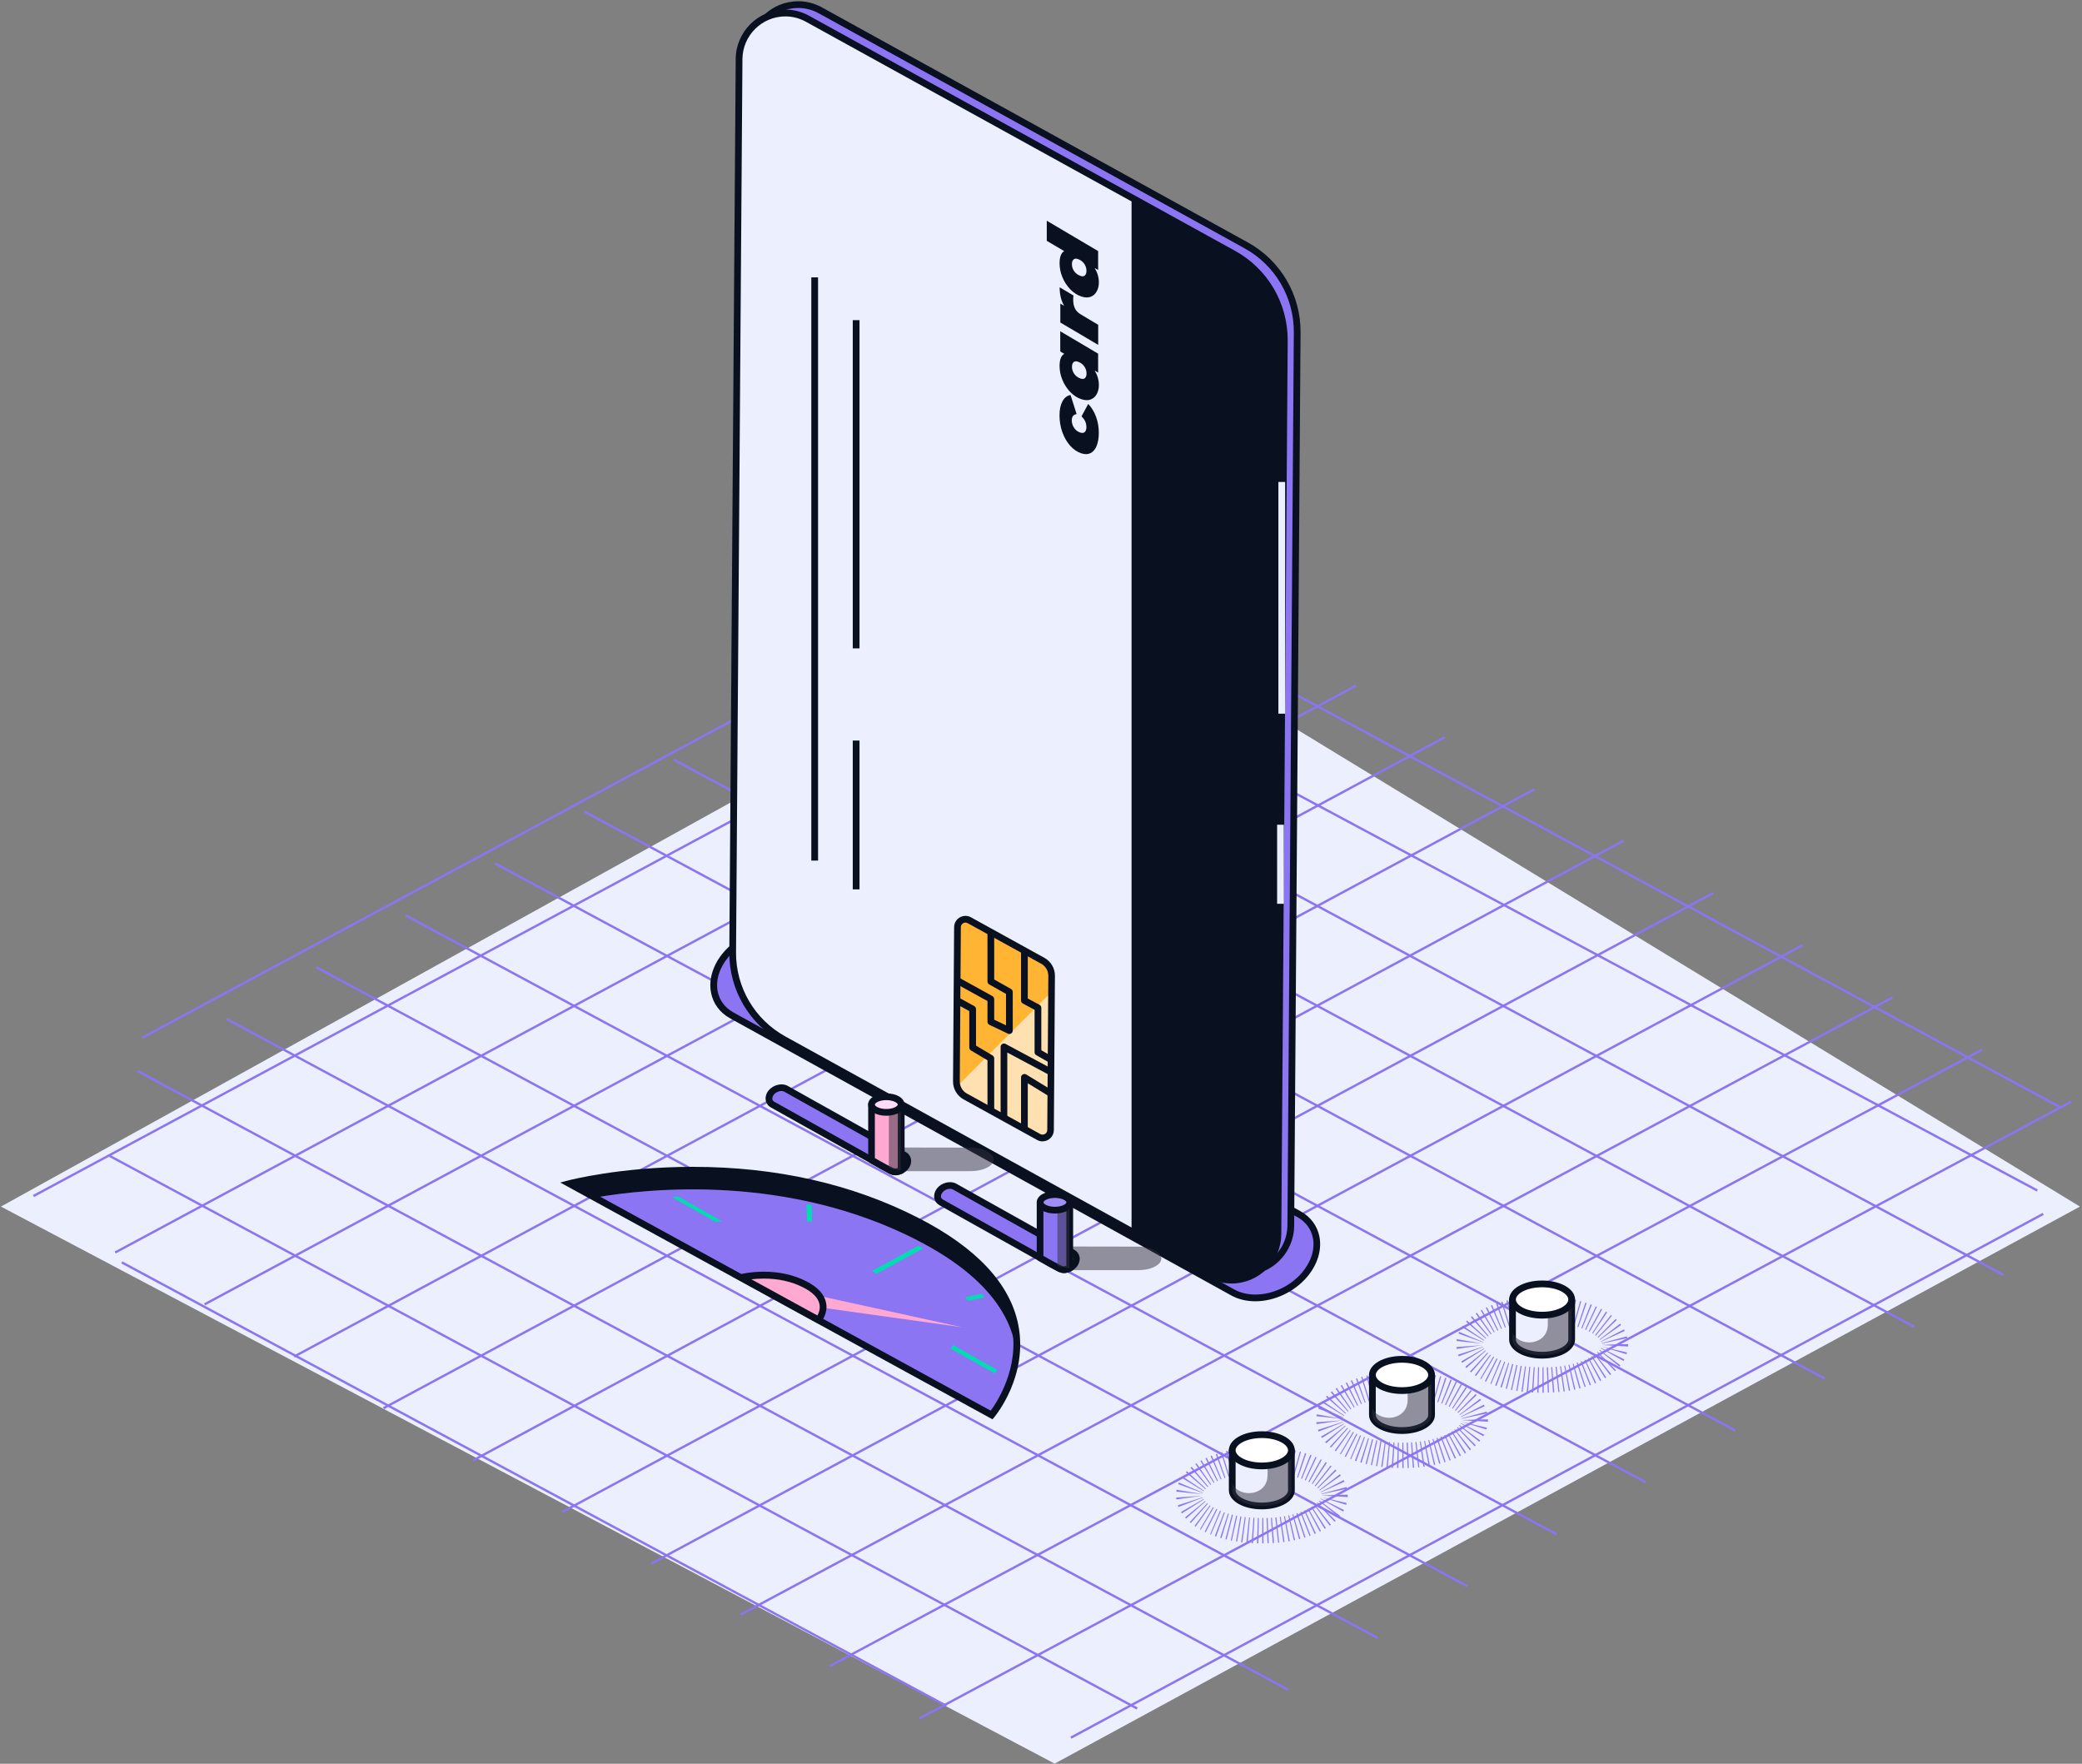 <svg width="569" height="482" viewBox="0 0 569 482" fill="none" xmlns="http://www.w3.org/2000/svg">
<rect x="0" y="0" width="569" height="482" fill="#808080" stroke="none"/>
<path d="M288.226 481.952L0.26 329.728L297.922 164.899L568.435 329.728L288.226 481.952Z" fill="#ECEFFE"/>
<path d="M345.926 172.955L31.327 341.996L31.627 342.555L346.227 173.515L345.926 172.955Z" fill="#8B75F3"/>
<path d="M370.357 187.131L55.757 356.171L56.058 356.731L370.657 187.69L370.357 187.131Z" fill="#8B75F3"/>
<path d="M244.946 172.447L38.777 283.272L39.078 283.832L245.246 173.007L244.946 172.447Z" fill="#8B75F3"/>
<path d="M323.586 157.527L8.986 326.568L9.287 327.127L323.887 158.087L323.586 157.527Z" fill="#8B75F3"/>
<path d="M394.734 201.168L80.252 370.428L80.553 370.987L395.035 201.727L394.734 201.168Z" fill="#8B75F3"/>
<path d="M419.193 215.398L104.653 384.548L104.954 385.108L419.494 215.957L419.193 215.398Z" fill="#8B75F3"/>
<path d="M443.565 229.44L129.142 398.81L129.443 399.37L443.866 230L443.565 229.44Z" fill="#8B75F3"/>
<path d="M468.053 243.759L153.512 412.91L153.813 413.469L468.354 244.319L468.053 243.759Z" fill="#8B75F3"/>
<path d="M492.533 257.992L177.903 426.978L178.204 427.537L492.833 258.552L492.533 257.992Z" fill="#8B75F3"/>
<path d="M517.055 272.307L202.249 440.963L202.549 441.524L517.355 272.868L517.055 272.307Z" fill="#8B75F3"/>
<path d="M541.547 286.58L226.624 455.016L226.923 455.577L541.847 287.14L541.547 286.58Z" fill="#8B75F3"/>
<path d="M565.928 300.749L251.093 469.35L251.393 469.911L566.228 301.309L565.928 300.749Z" fill="#8B75F3"/>
<path d="M558.258 331.442L292.521 474.587L292.822 475.146L558.559 332.001L558.258 331.442Z" fill="#8B75F3"/>
<path d="M257.565 164.808L257.265 165.368L556.638 325.622L556.937 325.062L257.565 164.808Z" fill="#8B75F3"/>
<path d="M233.154 178.99L232.854 179.55L547.394 348.7L547.695 348.14L233.154 178.99Z" fill="#8B75F3"/>
<path d="M562.861 302.838L279.611 149.936L279.908 149.386L563.158 302.279L562.861 302.838Z" fill="#8B75F3"/>
<path d="M208.729 193.16L208.428 193.72L522.968 362.87L523.269 362.311L208.729 193.16Z" fill="#8B75F3"/>
<path d="M498.53 377.023L183.982 207.888L184.279 207.329L498.826 376.464L498.53 377.023Z" fill="#8B75F3"/>
<path d="M159.86 221.507L159.559 222.067L474.1 391.217L474.401 390.658L159.86 221.507Z" fill="#8B75F3"/>
<path d="M135.426 235.673L135.125 236.233L449.666 405.383L449.967 404.824L135.426 235.673Z" fill="#8B75F3"/>
<path d="M110.996 249.851L110.695 250.411L425.236 419.561L425.537 419.001L110.996 249.851Z" fill="#8B75F3"/>
<path d="M86.57 264.021L86.269 264.581L400.81 433.731L401.111 433.172L86.57 264.021Z" fill="#8B75F3"/>
<path d="M62.132 278.199L61.831 278.759L376.371 447.909L376.672 447.349L62.132 278.199Z" fill="#8B75F3"/>
<path d="M37.698 292.365L37.397 292.925L351.938 462.075L352.239 461.515L37.698 292.365Z" fill="#8B75F3"/>
<path d="M30.154 315.624L29.854 316.183L310.629 467.176L310.93 466.616L30.154 315.624Z" fill="#8B75F3"/>
<path d="M33.438 344.696L33.137 345.256L258.486 466.442L258.786 465.882L33.438 344.696Z" fill="#8B75F3"/>
<g clip-path="url(#clip0_119_1050)">
<path d="M155.592 323.453L271.014 386.698C271.014 386.698 296.061 356.917 250.589 333.637C205.117 310.358 155.592 323.453 155.592 323.453V323.453Z" fill="#8B75F3"/>
<path d="M271.234 387.858L153.124 323.158L155.353 322.569C155.5 322.532 169.571 318.867 189.277 318.867C212.152 318.867 232.908 323.563 250.994 332.827C266.814 340.931 276.005 350.729 278.27 361.945C281.088 375.942 272.1 386.845 271.713 387.305L271.234 387.876V387.858ZM158.152 323.802L270.756 385.501C272.524 383.088 278.767 373.621 276.465 362.258C274.31 351.631 265.47 342.275 250.165 334.448C232.337 325.331 211.857 320.69 189.277 320.69C174.47 320.69 162.885 322.789 158.152 323.784V323.802Z" fill="#091120"/>
<path d="M250.589 338.886C270.406 349.034 276.834 360.398 277.773 370.012C278.786 359.514 274.145 345.701 250.589 333.637C205.117 310.358 155.592 323.453 155.592 323.453L162.554 327.265C177.748 324.631 215.375 320.856 250.589 338.868V338.886Z" fill="#091120"/>
<path d="M216.056 352.423L263.002 362.718L215.393 356.051L216.056 352.423Z" fill="#FFA8D2"/>
<path d="M202.575 349.126L223.699 360.711C223.699 360.711 228.285 355.259 219.961 351.005C211.636 346.75 202.575 349.145 202.575 349.145V349.126Z" fill="#FFA8D2"/>
<path d="M223.921 361.871L200.107 348.813L202.335 348.224C202.446 348.187 205.024 347.524 208.745 347.524C213.054 347.524 216.977 348.408 220.384 350.158C223.497 351.742 225.302 353.712 225.762 356.014C226.352 358.924 224.473 361.19 224.399 361.282L223.921 361.853V361.871ZM205.319 349.587L223.405 359.495C223.773 358.814 224.234 357.672 223.957 356.383C223.607 354.67 222.116 353.141 219.537 351.834C216.388 350.213 212.741 349.403 208.726 349.403C207.419 349.403 206.258 349.495 205.301 349.605L205.319 349.587Z" fill="#091120"/>
<path d="M195.668 333.95L183.605 327.173L185.244 326.952L197.326 333.729L195.668 333.95Z" fill="#00DDB0"/>
<path d="M271.824 375.316L259.76 368.538L260.479 367.58L272.542 374.358L271.824 375.316Z" fill="#00DDB0"/>
<path d="M238.249 347.358L250.92 340.452L252.265 341.17L239.593 348.076L238.249 347.358Z" fill="#00DDB0"/>
<path d="M220.55 333.711L220.421 329.125L221.821 329.291L221.931 333.895L220.55 333.711Z" fill="#00DDB0"/>
<path d="M269.08 354.523L264.568 355.462L263.757 354.486L268.251 353.546L269.08 354.523Z" fill="#00DDB0"/>
<path d="M343.08 354.688C340.87 354.688 338.734 354.209 336.892 353.197L199.941 277.446C194.084 274.205 193.403 266.801 198.412 260.889C203.422 254.977 212.225 252.822 218.063 256.045L355.015 331.796C360.872 335.037 361.553 342.441 356.543 348.353C353.118 352.405 347.906 354.688 343.08 354.688Z" fill="#8B75F3"/>
<path d="M343.08 355.609C340.649 355.609 338.347 355.057 336.45 353.988L199.48 278.256C196.699 276.709 194.857 274.205 194.305 271.184C193.642 267.593 194.876 263.615 197.694 260.299C201.175 256.192 206.608 253.632 211.857 253.632C214.288 253.632 216.59 254.185 218.487 255.253L355.438 331.004C358.219 332.551 360.061 335.055 360.613 338.057C361.277 341.649 360.043 345.627 357.225 348.942C353.744 353.049 348.311 355.609 343.062 355.609H343.08ZM211.875 255.474C207.142 255.474 202.261 257.776 199.112 261.478C196.662 264.37 195.557 267.795 196.128 270.853C196.589 273.321 198.099 275.365 200.383 276.636L337.334 352.386C338.973 353.289 340.962 353.767 343.08 353.767C347.813 353.767 352.694 351.465 355.843 347.763C358.293 344.872 359.398 341.446 358.827 338.389C358.367 335.921 356.856 333.877 354.573 332.606L217.621 256.855C215.982 255.953 213.993 255.474 211.875 255.474V255.474Z" fill="#091120"/>
<path d="M352.768 334.963L354.518 90.841C354.591 80.951 349.25 71.816 340.594 67.046L224.252 2.843C215.872 -1.779 205.577 4.243 205.521 13.82L203.772 257.942C203.698 267.832 209.039 276.967 217.695 281.737L334.038 345.94C342.417 350.563 352.713 344.54 352.768 334.963V334.963Z" fill="#8B75F3"/>
<path d="M340.134 348.445C337.85 348.445 335.658 347.874 333.596 346.75L217.253 282.548C208.284 277.593 202.777 268.164 202.851 257.942L204.582 13.82C204.637 6.398 210.715 0.339 218.156 0.339C220.439 0.339 222.631 0.91 224.694 2.052L341.036 66.254C350.005 71.19 355.512 80.62 355.438 90.86L353.689 334.982C353.634 342.404 347.556 348.463 340.115 348.463L340.134 348.445ZM218.156 2.18C211.728 2.18 206.479 7.411 206.424 13.82L204.674 257.942C204.6 267.501 209.757 276.304 218.137 280.927L334.48 345.13C336.248 346.106 338.145 346.603 340.115 346.603C346.543 346.603 351.792 341.373 351.847 334.963L353.597 90.841C353.67 81.283 348.514 72.479 340.134 67.857L223.791 3.654C222.023 2.678 220.126 2.18 218.156 2.18V2.18Z" fill="#091120"/>
<path d="M349.25 337.266L351 93.144C351.074 83.254 345.733 74.119 337.076 69.349L220.716 5.146C212.336 0.523 202.041 6.545 201.985 16.122L200.236 260.244C200.162 270.134 205.503 279.269 214.159 284.039L330.501 348.242C338.881 352.865 349.177 346.843 349.232 337.266H349.25Z" fill="#ECEFFE"/>
<path d="M337.058 69.349L309.248 54.007V336.51L330.502 348.242C338.882 352.865 349.177 346.843 349.232 337.266L350.982 93.144C351.055 83.254 345.714 74.119 337.058 69.349V69.349Z" fill="#091120"/>
<path d="M287.11 308.811L287.405 266.653C287.405 264.941 286.484 263.375 284.992 262.546L264.899 251.459C263.444 250.667 261.676 251.699 261.657 253.356L261.363 295.513C261.363 297.226 262.265 298.792 263.775 299.62L283.869 310.708C285.324 311.5 287.092 310.468 287.11 308.811V308.811Z" fill="#FFB434"/>
<path d="M261.565 296.858C261.915 298.018 262.688 299.013 263.775 299.62L283.868 310.708C285.323 311.5 287.091 310.468 287.11 308.811L287.386 271.055L261.583 296.858H261.565Z" fill="#FFE1B1"/>
<path d="M336.598 350.747C334.314 350.747 332.104 350.176 330.059 349.034L213.717 284.831C204.748 279.896 199.241 270.466 199.315 260.226L201.064 16.104C201.12 8.682 207.197 2.622 214.638 2.622C216.922 2.622 219.113 3.193 221.176 4.335L337.518 68.538C346.488 73.474 351.994 82.904 351.921 93.144L350.171 337.266C350.116 344.706 344.038 350.747 336.598 350.747V350.747ZM214.638 4.483C208.21 4.483 202.961 9.713 202.906 16.122L201.156 260.244C201.083 269.803 206.24 278.606 214.62 283.229L330.962 347.432C332.73 348.408 334.645 348.905 336.616 348.905C343.044 348.905 348.293 343.675 348.348 337.266L350.097 93.144C350.171 83.585 345.014 74.782 336.634 70.159L220.274 5.956C218.506 4.98 216.609 4.483 214.638 4.483Z" fill="#091120"/>
<path d="M351.221 131.71H349.379V195.028H351.221V131.71Z" fill="#ECEFFE"/>
<path d="M350.871 225.38H349.029V246.984H350.871V225.38Z" fill="#ECEFFE"/>
<path d="M284.918 311.905C284.403 311.905 283.887 311.776 283.427 311.518L263.333 300.431C261.547 299.436 260.442 297.558 260.46 295.513L260.755 253.356C260.755 251.662 262.155 250.28 263.849 250.28C264.365 250.28 264.88 250.409 265.341 250.667L285.434 261.754C287.221 262.749 288.326 264.628 288.307 266.672L288.013 308.829C288.013 310.524 286.613 311.905 284.9 311.905H284.918ZM263.849 252.122C263.241 252.122 262.597 252.601 262.597 253.375L262.302 295.532C262.302 296.895 263.039 298.166 264.236 298.829L284.329 309.916C285.066 310.321 286.189 309.861 286.208 308.829L286.502 266.672C286.502 265.309 285.766 264.038 284.568 263.375L264.475 252.288C264.273 252.177 264.07 252.122 263.867 252.122H263.849Z" fill="#091120"/>
<path d="M286.778 290.393L283.205 288.349C282.911 288.183 282.745 287.889 282.745 287.557V275.954L279.522 274.223C279.227 274.057 279.043 273.744 279.043 273.413V259.415H280.885V272.86L284.108 274.591C284.402 274.757 284.587 275.07 284.587 275.402V287.005L287.699 288.791L286.778 290.393Z" fill="#091120"/>
<path d="M275.857 282.566C275.728 282.566 275.581 282.529 275.47 282.474L270.405 280.061C270.092 279.914 269.871 279.582 269.871 279.232V273.56L261.123 268.735L262.007 267.114L271.234 272.215C271.529 272.381 271.713 272.694 271.713 273.026V278.662L274.936 280.19V271.608L270.332 269.011C270.037 268.845 269.871 268.532 269.871 268.201V254.203H271.713V267.666L276.317 270.263C276.612 270.429 276.778 270.742 276.778 271.074V281.645C276.778 281.958 276.612 282.253 276.354 282.419C276.207 282.511 276.041 282.566 275.857 282.566V282.566Z" fill="#091120"/>
<path d="M280.885 308.424H279.043V294.427C279.043 294.095 279.227 293.782 279.522 293.616C279.816 293.451 280.166 293.469 280.443 293.616L287.846 298.147L286.889 299.713L280.885 296.029V308.387V308.424Z" fill="#091120"/>
<path d="M271.713 303.212H269.871V289.749L265.359 287.06C265.083 286.894 264.899 286.599 264.899 286.268V276.304L261.123 274.223L262.007 272.602L266.261 274.941C266.556 275.107 266.74 275.42 266.74 275.752V285.734L271.253 288.423C271.529 288.588 271.713 288.883 271.713 289.215V303.212Z" fill="#091120"/>
<path d="M275.305 305.183H273.463V286.084C273.463 285.752 273.629 285.458 273.905 285.292C274.181 285.126 274.531 285.108 274.807 285.273L287.626 292.143L286.76 293.764L275.286 287.631V305.201L275.305 305.183Z" fill="#091120"/>
<path d="M223.57 75.795H221.729V235.178H223.57V75.795Z" fill="#091120"/>
<path d="M234.897 202.377H233.055V243.042H234.897V202.377Z" fill="#091120"/>
<path d="M234.897 87.49H233.055V177.182H234.897V87.49Z" fill="#091120"/>
<path d="M299.707 121.856C299.302 122.814 298.749 123.477 298.031 123.827C297.313 124.177 296.466 124.195 295.508 123.882C294.384 123.495 293.371 122.814 292.469 121.801C291.567 120.788 290.848 119.554 290.333 118.099C289.817 116.644 289.559 115.116 289.559 113.513C289.559 111.911 289.835 110.659 290.369 109.664C290.904 108.669 291.659 108.099 292.58 107.951L294.237 113.163C293.353 113.292 292.911 113.863 292.911 114.895C292.911 115.631 293.132 116.313 293.556 116.939C293.979 117.565 294.55 117.989 295.232 118.21C295.729 118.375 296.152 118.339 296.447 118.081C296.742 117.823 296.908 117.362 296.908 116.699C296.908 116.147 296.797 115.631 296.595 115.171C296.392 114.71 296.042 114.25 295.582 113.771L297.405 110.382C298.326 111.358 299.044 112.519 299.541 113.882C300.039 115.244 300.296 116.699 300.296 118.246C300.296 119.683 300.094 120.88 299.707 121.838V121.856Z" fill="#091120"/>
<path d="M289.762 90.528L300.112 96.643V101.818L299.173 101.266C299.928 102.518 300.315 103.844 300.315 105.244C300.315 106.146 300.131 106.957 299.744 107.675C299.357 108.393 298.805 108.891 298.086 109.167C297.368 109.443 296.503 109.425 295.526 109.093C294.421 108.725 293.408 108.062 292.488 107.122C291.585 106.183 290.867 105.078 290.351 103.826C289.835 102.573 289.578 101.303 289.578 100.05C289.578 98.264 290.001 97.159 290.867 96.698L289.762 96.035V90.547V90.528ZM296.503 103.328C296.797 103.089 296.945 102.647 296.945 102.039C296.945 101.321 296.724 100.676 296.3 100.087C295.876 99.498 295.305 99.093 294.587 98.835C294.09 98.669 293.703 98.706 293.408 98.964C293.114 99.221 292.966 99.645 292.966 100.253C292.966 100.971 293.187 101.616 293.611 102.205C294.035 102.794 294.606 103.2 295.342 103.457C295.84 103.623 296.226 103.586 296.521 103.328H296.503Z" fill="#091120"/>
<path d="M289.578 78.502L293.372 80.749C293.316 81.136 293.298 81.522 293.298 81.909C293.298 82.848 293.464 83.64 293.777 84.285C294.09 84.93 294.624 85.482 295.342 85.906L300.131 88.76V94.249L289.78 88.134V82.959L290.848 83.585C290.02 82.222 289.596 80.528 289.596 78.502H289.578Z" fill="#091120"/>
<path d="M286.06 60.306L300.112 68.612V73.787L299.173 73.234C299.928 74.487 300.315 75.813 300.315 77.176C300.315 78.078 300.131 78.889 299.744 79.607C299.357 80.325 298.805 80.823 298.087 81.099C297.368 81.375 296.503 81.357 295.527 81.025C294.422 80.657 293.409 79.994 292.488 79.054C291.585 78.115 290.867 77.01 290.351 75.758C289.836 74.505 289.578 73.234 289.578 71.982C289.578 70.214 290.001 69.091 290.849 68.63L286.078 65.812V60.324L286.06 60.306ZM296.484 75.279C296.779 75.021 296.926 74.597 296.926 73.99C296.926 73.271 296.705 72.627 296.282 72.037C295.858 71.448 295.287 71.025 294.569 70.785C294.072 70.619 293.685 70.656 293.39 70.914C293.095 71.153 292.948 71.595 292.948 72.203C292.948 72.921 293.169 73.566 293.593 74.155C294.016 74.745 294.587 75.15 295.324 75.408C295.821 75.573 296.208 75.537 296.503 75.279H296.484Z" fill="#091120"/>
<g style="mix-blend-mode:multiply" opacity="0.5">
<path d="M265.138 313.618L243.885 313.581V320.045H265.138C267.422 320.045 269.19 319.511 270.332 318.756C273.445 316.675 270.24 313.618 265.138 313.618Z" fill="#32303C"/>
</g>
<path d="M244.677 320.229C244.235 320.229 243.793 320.137 243.424 319.916L211.12 301.831C209.942 301.186 209.794 299.676 210.807 298.497C211.82 297.3 213.588 296.876 214.767 297.521L247.071 315.607C248.25 316.251 248.397 317.762 247.384 318.94C246.684 319.751 245.634 320.229 244.658 320.229H244.677Z" fill="#8B75F3"/>
<path d="M244.676 321.15C244.069 321.15 243.479 321.003 242.982 320.727L210.678 302.641C209.923 302.217 209.426 301.536 209.278 300.707C209.113 299.768 209.407 298.736 210.126 297.908C211.378 296.434 213.735 295.882 215.246 296.729L247.55 314.815C248.305 315.238 248.802 315.92 248.968 316.749C249.133 317.688 248.839 318.719 248.121 319.548C247.292 320.543 245.966 321.15 244.695 321.15H244.676ZM213.533 298.147C212.796 298.147 212.004 298.515 211.525 299.105C211.175 299.528 211.01 299.989 211.083 300.394C211.139 300.67 211.304 300.891 211.581 301.057L243.885 319.143C244.64 319.566 246.003 319.198 246.702 318.369C247.052 317.946 247.218 317.485 247.144 317.08C247.089 316.804 246.923 316.564 246.647 316.417L214.343 298.331C214.122 298.202 213.846 298.147 213.551 298.147H213.533Z" fill="#091120"/>
<path d="M246.279 319.824V301.831H238.175V317.006C238.175 317.006 242.927 319.787 244.161 320.174C245.027 320.432 246.279 319.824 246.279 319.824Z" fill="#FFA8D2"/>
<path d="M244.658 321.169C244.382 321.169 244.124 321.132 243.903 321.058C242.614 320.653 238.231 318.093 237.733 317.817C237.457 317.651 237.273 317.356 237.273 317.025V301.849C237.273 301.333 237.678 300.928 238.194 300.928H246.297C246.813 300.928 247.218 301.333 247.218 301.849V319.843C247.218 320.193 247.016 320.506 246.703 320.671C246.592 320.727 245.634 321.187 244.677 321.187L244.658 321.169ZM239.115 316.491C240.956 317.559 243.701 319.069 244.437 319.309C244.548 319.345 245.027 319.309 245.358 319.217V302.788H239.096V316.509L239.115 316.491Z" fill="#091120"/>
<g style="mix-blend-mode:multiply" opacity="0.5">
<path d="M246.169 319.824V302.623H242.909V318.94C242.909 319.474 246.169 319.824 246.169 319.824Z" fill="#32303C"/>
</g>
<path d="M246.279 301.849C246.279 303.028 244.474 303.985 242.227 303.985C239.98 303.985 238.175 303.028 238.175 301.849C238.175 300.67 239.98 299.713 242.227 299.713C244.474 299.713 246.279 300.67 246.279 301.849Z" fill="#FFDBFA"/>
<path d="M242.227 304.906C239.391 304.906 237.254 303.599 237.254 301.849C237.254 300.099 239.391 298.792 242.227 298.792C245.063 298.792 247.2 300.099 247.2 301.849C247.2 303.599 245.063 304.906 242.227 304.906ZM242.227 300.633C240.293 300.633 239.096 301.425 239.096 301.849C239.096 302.273 240.275 303.065 242.227 303.065C244.179 303.065 245.358 302.273 245.358 301.849C245.358 301.425 244.179 300.633 242.227 300.633Z" fill="#091120"/>
<g style="mix-blend-mode:multiply" opacity="0.5">
<path d="M310.961 340.673L289.707 340.636V347.1H310.961C313.244 347.1 315.031 346.585 316.154 345.811C319.267 343.73 316.062 340.673 310.961 340.673V340.673Z" fill="#32303C"/>
</g>
<path d="M290.757 346.953C290.315 346.953 289.873 346.861 289.504 346.658L257.2 328.573C256.022 327.928 255.874 326.418 256.887 325.239C257.9 324.042 259.668 323.618 260.847 324.263L293.151 342.349C294.33 342.993 294.477 344.504 293.464 345.682C292.764 346.493 291.714 346.953 290.738 346.953H290.757Z" fill="#8B75F3"/>
<path d="M290.757 347.874C290.149 347.874 289.56 347.727 289.063 347.45L256.759 329.364C256.003 328.941 255.506 328.259 255.34 327.431C255.175 326.491 255.488 325.46 256.188 324.631C257.422 323.158 259.779 322.605 261.308 323.453L293.612 341.538C294.367 341.962 294.864 342.643 295.03 343.472C295.196 344.411 294.901 345.443 294.183 346.272C293.335 347.266 292.028 347.874 290.757 347.874V347.874ZM259.613 324.871C258.877 324.871 258.085 325.239 257.606 325.828C257.256 326.252 257.09 326.712 257.164 327.118C257.219 327.394 257.385 327.615 257.661 327.781L289.965 345.866C290.72 346.272 292.083 345.922 292.783 345.093C293.133 344.669 293.299 344.209 293.225 343.804C293.17 343.527 293.004 343.306 292.728 343.141L260.424 325.055C260.203 324.926 259.926 324.871 259.632 324.871H259.613Z" fill="#091120"/>
<path d="M292.359 346.548V328.554H284.255V343.73C284.255 343.73 289.007 346.511 290.241 346.898C291.107 347.174 292.359 346.548 292.359 346.548Z" fill="#8B75F3"/>
<path d="M290.738 347.892C290.462 347.892 290.204 347.855 289.965 347.782C288.676 347.395 284.292 344.835 283.795 344.54C283.519 344.375 283.334 344.08 283.334 343.748V328.573C283.334 328.057 283.74 327.652 284.255 327.652H292.359C292.875 327.652 293.28 328.057 293.28 328.573V346.566C293.28 346.916 293.077 347.229 292.764 347.395C292.654 347.45 291.696 347.911 290.738 347.911V347.892ZM285.176 343.214C287.018 344.283 289.762 345.793 290.499 346.032C290.628 346.069 291.088 346.032 291.42 345.94V329.512H285.158V343.233L285.176 343.214Z" fill="#091120"/>
<g style="mix-blend-mode:multiply" opacity="0.5">
<path d="M292.249 346.548V329.346H288.989V345.664C288.989 346.198 292.249 346.548 292.249 346.548Z" fill="#32303C"/>
</g>
<path d="M292.359 328.573C292.359 329.751 290.554 330.709 288.307 330.709C286.06 330.709 284.255 329.751 284.255 328.573C284.255 327.394 286.06 326.436 288.307 326.436C290.554 326.436 292.359 327.394 292.359 328.573Z" fill="#A08EF6"/>
<path d="M288.307 331.63C285.471 331.63 283.334 330.322 283.334 328.573C283.334 326.823 285.471 325.515 288.307 325.515C291.143 325.515 293.28 326.823 293.28 328.573C293.28 330.322 291.143 331.63 288.307 331.63ZM288.307 327.357C286.373 327.357 285.176 328.149 285.176 328.573C285.176 328.996 286.355 329.788 288.307 329.788C290.259 329.788 291.438 328.996 291.438 328.573C291.438 328.149 290.259 327.357 288.307 327.357Z" fill="#091120"/>
<path d="M344.959 421.764V414.821H345.235L345.309 421.764H344.959V421.764ZM343.872 421.764H343.541L343.762 414.803H344.038L343.891 421.764H343.872ZM346.414 421.764L346.138 414.821H346.451L346.727 421.746H346.414V421.764ZM342.399 421.727H342.067L342.565 414.766H342.841L342.417 421.727H342.399ZM347.832 421.691L347.335 414.766H347.611L348.182 421.672H347.832V421.691ZM340.981 421.635L340.631 421.599L341.349 414.692H341.607L340.981 421.635ZM349.305 421.599L348.532 414.692L348.827 414.655L349.6 421.562L349.305 421.599ZM339.526 421.488L339.194 421.451L340.189 414.563L340.447 414.6L339.526 421.488ZM350.724 421.433L349.747 414.545L350.005 414.508L351.055 421.378L350.724 421.433V421.433ZM338.089 421.285L337.795 421.23L338.992 414.379L339.286 414.434L338.089 421.285ZM352.178 421.212L350.908 414.379L351.166 414.342L352.51 421.175L352.178 421.23V421.212ZM336.653 421.028L336.358 420.972L337.831 414.176L338.126 414.232L336.653 421.028ZM353.615 420.935L352.068 414.158L352.326 414.103L353.947 420.88L353.615 420.954V420.935ZM335.216 420.714L334.903 420.641L336.671 413.9L336.966 413.974L335.216 420.714V420.714ZM355.033 420.604L353.21 413.882L353.449 413.808L355.365 420.512L355.033 420.604ZM333.798 420.328L333.466 420.236L335.603 413.605L335.842 413.679L333.816 420.346L333.798 420.328ZM356.47 420.199L354.296 413.587L354.591 413.495L356.783 420.107L356.488 420.199H356.47ZM332.361 419.886L332.011 419.775L334.498 413.255L334.737 413.348L332.361 419.904V419.886ZM357.888 419.738L355.365 413.237L355.641 413.145L358.183 419.646L357.888 419.757V419.738ZM330.943 419.37L330.722 419.278L333.411 412.832L333.669 412.942L330.943 419.37V419.37ZM359.288 419.186L356.414 412.813L356.654 412.721L359.619 419.039L359.288 419.186V419.186ZM329.525 418.744L329.23 418.597L332.417 412.371L332.675 412.482L329.525 418.725V418.744ZM360.687 418.541L357.391 412.371L357.612 412.261L361 418.375L360.687 418.541ZM328.144 418.044L327.941 417.915L331.496 411.874L331.735 412.003L328.162 418.026L328.144 418.044ZM362.05 417.805L358.33 411.856L358.532 411.727L362.363 417.602L362.05 417.786V417.805ZM326.781 417.197L326.468 416.994L330.649 411.358L330.833 411.487L326.763 417.197H326.781ZM363.413 416.921L359.177 411.322L359.343 411.193L363.726 416.681L363.413 416.921ZM325.437 416.202L325.16 415.963L329.93 410.788L330.115 410.935L325.437 416.202V416.202ZM364.758 415.852L359.895 410.751L360.061 410.603L365.034 415.594L364.758 415.852V415.852ZM324.166 415.005C324.074 414.895 323.963 414.784 323.871 414.674L329.359 410.198L329.47 410.327L324.166 414.987V415.005ZM365.991 414.6L360.466 410.18L360.577 410.032L366.249 414.268C366.157 414.379 366.084 414.489 365.991 414.6ZM323.005 413.569C322.913 413.44 322.84 413.311 322.766 413.182L328.936 409.646L329.009 409.775L323.005 413.569ZM367.097 413.071L360.89 409.609L360.945 409.498L367.318 412.666C367.244 412.795 367.17 412.942 367.097 413.071V413.071ZM322.066 411.819C322.011 411.672 321.956 411.524 321.9 411.358L328.696 409.167L328.733 409.259L322.066 411.819V411.819ZM367.925 411.23L361.092 409.112L368.054 410.751C368.017 410.916 367.962 411.064 367.907 411.23H367.925ZM321.495 409.756C321.477 409.59 321.458 409.425 321.44 409.259L328.586 408.743L321.495 409.756ZM368.312 409.112L361.166 408.706L364.758 408.614L361.166 408.577L368.33 408.467V408.614C368.33 408.78 368.33 408.946 368.33 409.112H368.312ZM328.604 408.338L321.477 407.601C321.495 407.436 321.532 407.27 321.55 407.104L328.604 408.32V408.338ZM361.129 408.301V408.209L368.017 406.367C368.054 406.515 368.109 406.68 368.146 406.846L361.148 408.32L361.129 408.301ZM328.696 408.007L321.992 405.575C322.048 405.428 322.121 405.281 322.177 405.133L328.752 407.914L328.715 408.007H328.696ZM360.964 407.841L360.908 407.749L367.225 404.47C367.299 404.618 367.373 404.747 367.446 404.894L360.964 407.841V407.841ZM328.973 407.528L322.932 403.807C323.005 403.697 323.098 403.568 323.171 403.457L329.065 407.399L328.973 407.546V407.528ZM360.65 407.307L360.558 407.196L366.176 402.887C366.268 402.997 366.36 403.126 366.452 403.236L360.65 407.325V407.307ZM329.433 406.957L324.092 402.334C324.184 402.242 324.276 402.131 324.368 402.039L329.58 406.809L329.433 406.957V406.957ZM360.153 406.736L360.006 406.588L364.96 401.579C365.052 401.671 365.163 401.763 365.255 401.855L360.153 406.736ZM330.041 406.367L325.363 401.1C325.455 401.008 325.565 400.934 325.676 400.842L330.207 406.22L330.041 406.349V406.367ZM359.509 406.165L359.306 406.017L363.652 400.492L363.91 400.695L359.509 406.183V406.165ZM330.814 405.778L326.689 400.087L327.002 399.884L330.999 405.649L330.814 405.778V405.778ZM358.698 405.575L358.514 405.447L362.29 399.553L362.621 399.756L358.717 405.575H358.698ZM331.68 405.244L328.07 399.24L328.383 399.074L331.883 405.133L331.662 405.244H331.68ZM357.814 405.06L357.575 404.931L360.927 398.798L361.221 398.945L357.814 405.06ZM332.619 404.747L329.451 398.522L329.783 398.374L332.859 404.655L332.638 404.765L332.619 404.747ZM356.838 404.581L356.58 404.47L359.509 398.135L359.803 398.264L356.82 404.581H356.838ZM333.614 404.305L330.851 397.895L331.183 397.766L333.835 404.213L333.595 404.305H333.614ZM355.807 404.157L355.567 404.065L358.09 397.564L358.422 397.693L355.807 404.157V404.157ZM334.664 403.918L332.269 397.38L332.601 397.269L334.903 403.844L334.664 403.918V403.918ZM354.738 403.789L354.481 403.715L356.654 397.103L356.985 397.214L354.738 403.807V403.789ZM335.732 403.568L333.687 396.901L333.982 396.809L336.008 403.476L335.732 403.55V403.568ZM353.633 403.457L353.357 403.384L355.254 396.68L355.549 396.754L353.633 403.457V403.457ZM336.855 403.273L335.087 396.533L335.419 396.459L337.113 403.218L336.855 403.273V403.273ZM352.492 403.181L352.197 403.108L353.818 396.33L354.131 396.404L352.51 403.163L352.492 403.181ZM337.997 403.015L336.524 396.219L336.855 396.146L338.255 402.96L337.997 403.015V403.015ZM351.35 402.942L351.055 402.887L352.381 396.054L352.694 396.109L351.35 402.942ZM339.157 402.813L337.96 395.962L338.292 395.906L339.415 402.776L339.157 402.813ZM350.189 402.758L349.895 402.721L350.945 395.851L351.258 395.888L350.208 402.758H350.189ZM340.336 402.647L339.415 395.759L339.728 395.722L340.631 402.61L340.336 402.647ZM348.992 402.592L348.734 402.555L349.508 395.648L349.858 395.685L349.011 402.592H348.992ZM341.552 402.518L340.852 395.612L341.183 395.575L341.81 402.5H341.533L341.552 402.518ZM347.814 402.518H347.519L348.09 395.575H348.403L347.832 402.518H347.814ZM342.73 402.463L342.307 395.52H342.638L342.988 402.444H342.712L342.73 402.463ZM346.616 402.463H346.34L346.616 395.501H346.966L346.616 402.463ZM343.946 402.426L343.743 395.483H344.075L344.222 402.426H343.946ZM345.438 402.426H345.143L345.217 395.483H345.53L345.456 402.426H345.438Z" fill="#8B75F3"/>
<path d="M336.763 396.33V407.251C336.763 409.609 340.391 411.524 344.848 411.524C349.305 411.524 352.934 409.609 352.934 407.251V396.33H336.763Z" fill="#ECEFFE"/>
<path d="M344.848 412.464C339.802 412.464 335.842 410.18 335.842 407.27V396.348C335.842 395.833 336.247 395.427 336.763 395.427H352.934C353.449 395.427 353.854 395.833 353.854 396.348V407.27C353.854 410.18 349.895 412.464 344.848 412.464ZM337.684 397.269V407.27C337.684 408.854 340.631 410.622 344.848 410.622C349.066 410.622 352.013 408.854 352.013 407.27V397.269H337.684Z" fill="#091120"/>
<g style="mix-blend-mode:multiply" opacity="0.5">
<path d="M346.414 396.33V403.126C346.414 408.78 338.863 409.554 336.763 405.465V407.27C336.763 409.627 340.391 411.543 344.848 411.543C349.305 411.543 352.934 409.627 352.934 407.27V396.348H346.414V396.33Z" fill="#32303C"/>
</g>
<path d="M352.934 396.33C352.934 398.687 349.305 400.603 344.848 400.603C340.391 400.603 336.763 398.687 336.763 396.33C336.763 393.973 340.391 392.057 344.848 392.057C349.305 392.057 352.934 393.973 352.934 396.33Z" fill="white"/>
<path d="M344.848 401.524C339.802 401.524 335.842 399.24 335.842 396.33C335.842 393.42 339.802 391.136 344.848 391.136C349.895 391.136 353.854 393.42 353.854 396.33C353.854 399.24 349.895 401.524 344.848 401.524ZM344.848 392.978C340.631 392.978 337.684 394.746 337.684 396.33C337.684 397.914 340.631 399.682 344.848 399.682C349.066 399.682 352.013 397.914 352.013 396.33C352.013 394.746 349.066 392.978 344.848 392.978Z" fill="#091120"/>
<path d="M383.249 401.174V394.23H383.525L383.598 401.174H383.267H383.249ZM382.162 401.174H381.812L382.033 394.212H382.309L382.162 401.174V401.174ZM384.704 401.174L384.427 394.23H384.74L385.017 401.155H384.704V401.174ZM380.689 401.137H380.339L380.836 394.175H381.112L380.689 401.137ZM386.122 401.1L385.624 394.175H385.901L386.472 401.082H386.122V401.1ZM379.27 401.045L378.92 401.008L379.62 394.101H379.878L379.252 401.045H379.27ZM387.595 401.008L386.822 394.101L387.116 394.065L387.89 400.971L387.577 401.008H387.595ZM377.815 400.897L377.484 400.861L378.478 393.973L378.736 394.009L377.815 400.897ZM389.013 400.842L388.037 393.954L388.295 393.917L389.363 400.787L389.032 400.842H389.013ZM376.379 400.695L376.066 400.64L377.263 393.788L377.558 393.844L376.36 400.695H376.379ZM390.468 400.621L389.197 393.788L389.455 393.752L390.8 400.584L390.468 400.64V400.621ZM374.942 400.437L374.648 400.382L376.121 393.586L376.416 393.641L374.942 400.437ZM391.905 400.345L390.358 393.567L390.615 393.512L392.236 400.271L391.905 400.345V400.345ZM373.506 400.124L373.211 400.05L374.979 393.309L375.274 393.383L373.524 400.124H373.506ZM393.323 400.013L391.5 393.291L391.739 393.217L393.654 399.921L393.323 400.013V400.013ZM372.088 399.737L371.756 399.645L373.893 393.015L374.132 393.088L372.106 399.756L372.088 399.737ZM394.759 399.608L392.586 392.996L392.881 392.904L395.072 399.516L394.778 399.608H394.759ZM370.651 399.295L370.301 399.185L372.788 392.665L373.027 392.757L370.651 399.314V399.295ZM396.178 399.148L393.654 392.646L393.931 392.554L396.472 399.037L396.178 399.148ZM369.233 398.779L369.012 398.687L371.701 392.241L371.959 392.352L369.233 398.779V398.779ZM397.577 398.595L394.723 392.223L394.944 392.112L397.909 398.448L397.577 398.595ZM367.815 398.153L367.52 398.006L370.706 391.781L370.964 391.891L367.815 398.135V398.153ZM398.977 397.951L395.68 391.781L395.901 391.67L399.29 397.785L398.977 397.951V397.951ZM366.434 397.435L366.213 397.324L369.767 391.284L370.007 391.431L366.434 397.453V397.435ZM400.34 397.196L396.638 391.247L396.841 391.118L400.671 396.993L400.358 397.177L400.34 397.196ZM365.071 396.588L364.776 396.385L368.957 390.749L369.141 390.878L365.071 396.588V396.588ZM401.703 396.312L397.467 390.713L397.632 390.584L402.016 396.072L401.703 396.312ZM363.726 395.593L363.45 395.354L368.22 390.179L368.404 390.326L363.726 395.593V395.593ZM403.047 395.243L398.185 390.142L398.351 389.994L403.323 394.985L403.047 395.243V395.243ZM362.455 394.396C362.363 394.286 362.253 394.175 362.161 394.065L367.649 389.589L367.76 389.718L362.455 394.396V394.396ZM404.281 393.991L398.756 389.571L398.866 389.423L404.539 393.659C404.447 393.77 404.373 393.88 404.263 393.991H404.281ZM361.295 392.96C361.203 392.831 361.129 392.702 361.056 392.573L367.225 389.037L367.299 389.166L361.295 392.96ZM405.386 392.462L399.18 389L399.235 388.889L405.607 392.057C405.534 392.186 405.46 392.333 405.386 392.462ZM360.356 391.21C360.301 391.063 360.245 390.915 360.19 390.749L366.986 388.558L367.023 388.65L360.356 391.21V391.21ZM406.215 390.639L399.401 388.521L406.362 390.16C406.325 390.326 406.27 390.492 406.215 390.639V390.639ZM359.803 389.166C359.785 389 359.766 388.834 359.748 388.668L366.894 388.153L359.803 389.166ZM406.62 388.521L399.474 388.116L403.066 388.024L399.493 387.987L406.657 387.876V388.024C406.657 388.189 406.657 388.355 406.657 388.521H406.62ZM366.912 387.729L359.785 387.011C359.803 386.845 359.84 386.679 359.859 386.513L366.912 387.729ZM399.437 387.692V387.6L406.325 385.758C406.362 385.924 406.399 386.071 406.436 386.237L399.437 387.711V387.692ZM367.004 387.398L360.301 384.966C360.356 384.819 360.429 384.672 360.485 384.524L367.06 387.305L367.023 387.398H367.004ZM399.272 387.232L399.216 387.14L405.534 383.861C405.607 384.009 405.681 384.138 405.755 384.285L399.272 387.232V387.232ZM367.281 386.919L361.24 383.198C361.314 383.088 361.387 382.959 361.479 382.848L367.373 386.79L367.281 386.937V386.919ZM398.959 386.698L398.866 386.587L404.484 382.259C404.576 382.37 404.668 382.499 404.76 382.609L398.959 386.698ZM367.741 386.348L362.4 381.725C362.492 381.633 362.584 381.541 362.676 381.43L367.87 386.2L367.741 386.348V386.348ZM398.461 386.127L398.314 385.979L403.268 380.97C403.36 381.062 403.471 381.154 403.563 381.246L398.461 386.127V386.127ZM368.367 385.758L363.689 380.491C363.781 380.417 363.892 380.325 364.002 380.233L368.533 385.611L368.367 385.74V385.758ZM397.835 385.556L397.632 385.408L401.961 379.883L402.218 380.086L397.817 385.574L397.835 385.556ZM369.141 385.187L365.015 379.496L365.328 379.275L369.325 385.04L369.141 385.169V385.187ZM397.025 384.985L396.841 384.856L400.616 378.962L400.929 379.165L397.025 384.985V384.985ZM370.007 384.653L366.397 378.649L366.71 378.484L370.228 384.543L370.007 384.653ZM396.141 384.469L395.901 384.34L399.253 378.207L399.548 378.373L396.141 384.469ZM370.946 384.156L367.778 377.931L368.11 377.784L371.185 384.064L370.964 384.174L370.946 384.156ZM395.165 383.99L394.907 383.88L397.835 377.544L398.148 377.673L395.165 383.99ZM371.94 383.714L369.178 377.305L369.509 377.176L372.18 383.622L371.94 383.714V383.714ZM394.133 383.567L393.894 383.475L396.417 376.973L396.748 377.102L394.133 383.567V383.567ZM372.99 383.327L370.577 376.789L370.909 376.679L373.211 383.254L372.972 383.327H372.99ZM393.065 383.198L392.807 383.125L394.98 376.513L395.312 376.623L393.065 383.217V383.198ZM374.058 382.977L372.014 376.31L372.309 376.218L374.335 382.885L374.058 382.977V382.977ZM391.96 382.867L391.684 382.793L393.581 376.089L393.875 376.163L391.96 382.867ZM375.182 382.683L373.414 375.942L373.745 375.868L375.44 382.627L375.182 382.683V382.683ZM390.818 382.591L390.523 382.535L392.126 375.758L392.439 375.831L390.818 382.591V382.591ZM376.324 382.425L374.85 375.629L375.182 375.555L376.581 382.37L376.324 382.425V382.425ZM389.676 382.351L389.382 382.296L390.708 375.463L391.021 375.518L389.676 382.351ZM377.484 382.222L376.287 375.371L376.618 375.316L377.742 382.185L377.484 382.222ZM388.516 382.167L388.221 382.13L389.271 375.261L389.584 375.297L388.534 382.167H388.516ZM378.663 382.056L377.742 375.168L378.055 375.132L378.957 382.02L378.663 382.056ZM387.319 382.001L387.061 381.964L387.834 375.058L388.184 375.095L387.337 382.001H387.319ZM379.878 381.928L379.178 375.021L379.51 374.984L380.136 381.909H379.86L379.878 381.928ZM386.159 381.928H385.845L386.416 374.984H386.729L386.159 381.928ZM381.057 381.872L380.633 374.929H380.965L381.315 381.854H381.038L381.057 381.872ZM384.943 381.872H384.667L384.943 374.911H385.274L384.925 381.872H384.943ZM382.272 381.835L382.051 374.892H382.383L382.53 381.835H382.254H382.272ZM383.764 381.835H383.451L383.525 374.892H383.838L383.764 381.835Z" fill="#8B75F3"/>
<path d="M375.053 375.739V386.661C375.053 389.018 378.681 390.934 383.138 390.934C387.595 390.934 391.224 389.018 391.224 386.661V375.739H375.053Z" fill="#ECEFFE"/>
<path d="M383.156 391.855C378.11 391.855 374.15 389.571 374.15 386.661V375.739C374.15 375.224 374.556 374.818 375.071 374.818H391.242C391.757 374.818 392.163 375.224 392.163 375.739V386.661C392.163 389.571 388.203 391.855 383.156 391.855V391.855ZM375.992 376.66V386.661C375.992 388.245 378.939 390.013 383.156 390.013C387.374 390.013 390.321 388.245 390.321 386.661V376.66H375.992V376.66Z" fill="#091120"/>
<g style="mix-blend-mode:multiply" opacity="0.5">
<path d="M384.704 375.739V382.535C384.704 388.189 377.153 388.963 375.053 384.874V386.661C375.053 389.018 378.681 390.934 383.138 390.934C387.595 390.934 391.224 389.018 391.224 386.661V375.739H384.704Z" fill="#32303C"/>
</g>
<path d="M391.242 375.739C391.242 378.097 387.613 380.012 383.157 380.012C378.7 380.012 375.071 378.097 375.071 375.739C375.071 373.382 378.7 371.467 383.157 371.467C387.613 371.467 391.242 373.382 391.242 375.739Z" fill="white"/>
<path d="M383.156 380.933C378.11 380.933 374.15 378.649 374.15 375.739C374.15 372.829 378.11 370.546 383.156 370.546C388.203 370.546 392.163 372.829 392.163 375.739C392.163 378.649 388.203 380.933 383.156 380.933V380.933ZM383.156 372.387C378.939 372.387 375.992 374.155 375.992 375.739C375.992 377.323 378.939 379.091 383.156 379.091C387.374 379.091 390.321 377.323 390.321 375.739C390.321 374.155 387.374 372.387 383.156 372.387V372.387Z" fill="#091120"/>
<path d="M421.557 380.583V373.64H421.833L421.906 380.583H421.557ZM420.47 380.583H420.138L420.341 373.621H420.617L420.47 380.583ZM423.012 380.583L422.735 373.64H423.048L423.325 380.565H423.012V380.583ZM418.997 380.546H418.665L419.162 373.585H419.439L419.015 380.546H418.997ZM424.43 380.528L423.932 373.603H424.209L424.78 380.509H424.43V380.528ZM417.578 380.473L417.228 380.436L417.947 373.529H418.205L417.578 380.473V380.473ZM425.903 380.436L425.13 373.529L425.424 373.492L426.198 380.399L425.903 380.436ZM416.123 380.325L415.792 380.288L416.786 373.4L417.044 373.437L416.123 380.325V380.325ZM427.321 380.27L426.345 373.382L426.603 373.345L427.653 380.215L427.321 380.252V380.27ZM414.687 380.123L414.392 380.067L415.589 373.216L415.884 373.271L414.687 380.123ZM428.776 380.049L427.505 373.216L427.763 373.179L429.108 380.012L428.776 380.067V380.049ZM413.25 379.865L412.937 379.81L414.411 373.014L414.705 373.069L413.232 379.865H413.25ZM430.213 379.773L428.666 372.995L428.923 372.94L430.544 379.699L430.213 379.773V379.773ZM411.814 379.552L411.501 379.478L413.269 372.737L413.563 372.811L411.814 379.552V379.552ZM431.631 379.441L429.808 372.719L430.047 372.645L431.962 379.349L431.631 379.441V379.441ZM410.396 379.165L410.064 379.073L412.201 372.443L412.44 372.516L410.414 379.183L410.396 379.165ZM433.067 379.036L430.894 372.424L431.17 372.332L433.362 378.944L433.067 379.036ZM408.959 378.723L408.628 378.612L411.114 372.093L411.353 372.166L408.978 378.723H408.959ZM434.486 378.576L431.962 372.074L432.239 371.982L434.799 378.465L434.486 378.576ZM407.541 378.207L407.32 378.115L410.009 371.669L410.267 371.78L407.541 378.207ZM435.885 378.023L433.031 371.651L433.252 371.559L436.217 377.894L435.885 378.042V378.023ZM406.123 377.581L405.828 377.434L409.014 371.209L409.272 371.338L406.123 377.581V377.581ZM437.285 377.378L434.007 371.209L434.228 371.098L437.616 377.213L437.303 377.378H437.285ZM404.742 376.881L404.539 376.771L408.093 370.73L408.333 370.859L404.76 376.881H404.742ZM438.648 376.642L434.928 370.693L435.13 370.564L438.961 376.439L438.648 376.623V376.642ZM403.379 376.034L403.066 375.831L407.246 370.196L407.449 370.325L403.379 376.034V376.034ZM440.011 375.758L435.775 370.159L435.94 370.03L440.324 375.518L440.011 375.758ZM402.034 375.039L401.758 374.8L406.528 369.625L406.712 369.772L402.053 375.039H402.034ZM441.355 374.69L436.493 369.588L436.659 369.441L441.631 374.432L441.355 374.69V374.69ZM400.763 373.842C400.671 373.732 400.561 373.621 400.469 373.511L405.957 369.035L406.068 369.164L400.763 373.842V373.842ZM442.589 373.437L437.064 369.017L437.174 368.87L442.847 373.106C442.755 373.216 442.663 373.327 442.571 373.437H442.589ZM399.603 372.406C399.511 372.277 399.437 372.148 399.364 372.037L405.533 368.501L405.607 368.63L399.603 372.424V372.406ZM443.694 371.909L437.488 368.446L437.561 368.336L443.934 371.503C443.86 371.632 443.786 371.78 443.713 371.909H443.694ZM398.664 370.656C398.609 370.509 398.553 370.361 398.498 370.196L405.294 368.004L405.331 368.096L398.664 370.656ZM444.523 370.085L437.69 367.967L444.652 369.606C444.615 369.772 444.56 369.938 444.505 370.085H444.523ZM398.093 368.612C398.074 368.446 398.056 368.28 398.038 368.115L405.184 367.599L398.093 368.612ZM444.91 367.967L437.764 367.562L441.355 367.47L437.782 367.433L444.947 367.323V367.47C444.947 367.636 444.947 367.801 444.947 367.967H444.91ZM405.202 367.175L398.074 366.457C398.074 366.291 398.111 366.125 398.148 365.96L405.202 367.175ZM437.727 367.138V367.046L444.615 365.205C444.652 365.37 444.689 365.518 444.726 365.683L437.727 367.157V367.138ZM405.294 366.844L398.59 364.413C398.645 364.265 398.719 364.118 398.774 363.971L405.349 366.752L405.312 366.844H405.294ZM437.561 366.678L437.506 366.568L443.823 363.289C443.897 363.437 443.97 363.565 444.044 363.713L437.561 366.66V366.678ZM405.57 366.365L399.529 362.645C399.603 362.534 399.695 362.405 399.769 362.295L405.662 366.236L405.57 366.383V366.365ZM437.248 366.162L437.156 366.052L442.773 361.724C442.865 361.834 442.957 361.963 443.05 362.074L437.248 366.162ZM406.031 365.812L400.69 361.19C400.782 361.098 400.874 360.987 400.966 360.895L406.16 365.665L406.031 365.812V365.812ZM436.751 365.591L436.604 365.444L441.558 360.435C441.65 360.527 441.742 360.619 441.852 360.711L436.751 365.591V365.591ZM406.657 365.223L401.979 359.956C402.071 359.882 402.181 359.79 402.292 359.698L406.823 365.076L406.657 365.205V365.223ZM436.125 365.02L435.922 364.873L440.269 359.348L440.526 359.55L436.125 365.039V365.02ZM407.43 364.652L403.305 358.961L403.618 358.74L407.615 364.505L407.43 364.634V364.652ZM435.314 364.45L435.13 364.339L438.906 358.427L439.219 358.63L435.314 364.45ZM408.296 364.118L404.686 358.114L404.999 357.948L408.499 364.008L408.278 364.118H408.296ZM434.43 363.934L434.191 363.805L437.543 357.672L437.837 357.819L434.43 363.934ZM409.235 363.621L406.068 357.396L406.399 357.248L409.475 363.529L409.254 363.639L409.235 363.621ZM433.454 363.455L433.196 363.344L436.125 357.009L436.419 357.138L433.436 363.455H433.454ZM410.23 363.179L407.467 356.769L407.799 356.641L410.451 363.087L410.211 363.179H410.23ZM432.423 363.031L432.183 362.939L434.707 356.438L435.038 356.567L432.423 363.031V363.031ZM411.28 362.792L408.885 356.254L409.217 356.143L411.519 362.718L411.28 362.792V362.792ZM431.355 362.663L431.097 362.589L433.27 355.978L433.601 356.088L431.355 362.681V362.663ZM412.348 362.442L410.304 355.793L410.617 355.701L412.643 362.368L412.366 362.442H412.348ZM430.25 362.332L429.955 362.258L431.852 355.554L432.147 355.628L430.231 362.332H430.25ZM413.471 362.147L411.703 355.407L412.035 355.333L413.729 362.092L413.471 362.147ZM429.108 362.055L428.813 361.982L430.434 355.204L430.747 355.278L429.126 362.037L429.108 362.055ZM414.613 361.889L413.14 355.093L413.471 355.02L414.871 361.834L414.613 361.889ZM427.966 361.816L427.671 361.761L428.997 354.928L429.31 354.983L427.966 361.797V361.816ZM415.774 361.687L414.576 354.836L414.908 354.78L416.031 361.65L415.774 361.687V361.687ZM426.806 361.632L426.511 361.595L427.561 354.725L427.874 354.762L426.824 361.632H426.806ZM416.952 361.521L416.031 354.633L416.344 354.596L417.247 361.484L416.952 361.521ZM425.608 361.466L425.351 361.429L426.124 354.523L426.474 354.559L425.627 361.466H425.608ZM418.168 361.392L417.468 354.486L417.799 354.449L418.426 361.374H418.149L418.168 361.392ZM424.448 361.392H424.153L424.724 354.449H425.037L424.466 361.392H424.448ZM419.346 361.337L418.923 354.394H419.254L419.604 361.319H419.328L419.346 361.337ZM423.233 361.337H422.956L423.233 354.375H423.564L423.214 361.337H423.233ZM420.562 361.319L420.359 354.375H420.691L420.838 361.319H420.562ZM422.054 361.319H421.741L421.814 354.375H422.127L422.054 361.319Z" fill="#8B75F3"/>
<path d="M413.361 355.13V366.052C413.361 368.409 416.99 370.325 421.447 370.325C425.904 370.325 429.532 368.409 429.532 366.052V355.13H413.361V355.13Z" fill="#ECEFFE"/>
<path d="M421.447 371.264C416.4 371.264 412.44 368.98 412.44 366.07V355.149C412.44 354.633 412.846 354.228 413.361 354.228H429.532C430.047 354.228 430.453 354.633 430.453 355.149V366.07C430.453 368.98 426.493 371.264 421.447 371.264V371.264ZM414.282 356.07V366.07C414.282 367.654 417.229 369.422 421.447 369.422C425.664 369.422 428.611 367.654 428.611 366.07V356.07H414.282V356.07Z" fill="#091120"/>
<g style="mix-blend-mode:multiply" opacity="0.5">
<path d="M423.012 355.13V361.926C423.012 367.599 415.461 368.354 413.361 364.265V366.052C413.361 368.409 416.99 370.325 421.447 370.325C425.904 370.325 429.532 368.409 429.532 366.052V355.13H423.012V355.13Z" fill="#32303C"/>
</g>
<path d="M429.532 355.13C429.532 357.488 425.904 359.403 421.447 359.403C416.99 359.403 413.361 357.488 413.361 355.13C413.361 352.773 416.99 350.858 421.447 350.858C425.904 350.858 429.532 352.773 429.532 355.13Z" fill="white"/>
<path d="M421.447 360.324C416.4 360.324 412.44 358.04 412.44 355.13C412.44 352.22 416.4 349.937 421.447 349.937C426.493 349.937 430.453 352.22 430.453 355.13C430.453 358.04 426.493 360.324 421.447 360.324ZM421.447 351.778C417.229 351.778 414.282 353.546 414.282 355.13C414.282 356.714 417.229 358.482 421.447 358.482C425.664 358.482 428.611 356.714 428.611 355.13C428.611 353.546 425.664 351.778 421.447 351.778Z" fill="#091120"/>
</g>
<defs>
<clipPath id="clip0_119_1050">
<rect width="291.841" height="421.426" fill="white" transform="translate(153.124 0.339)"/>
</clipPath>
</defs>
</svg>

